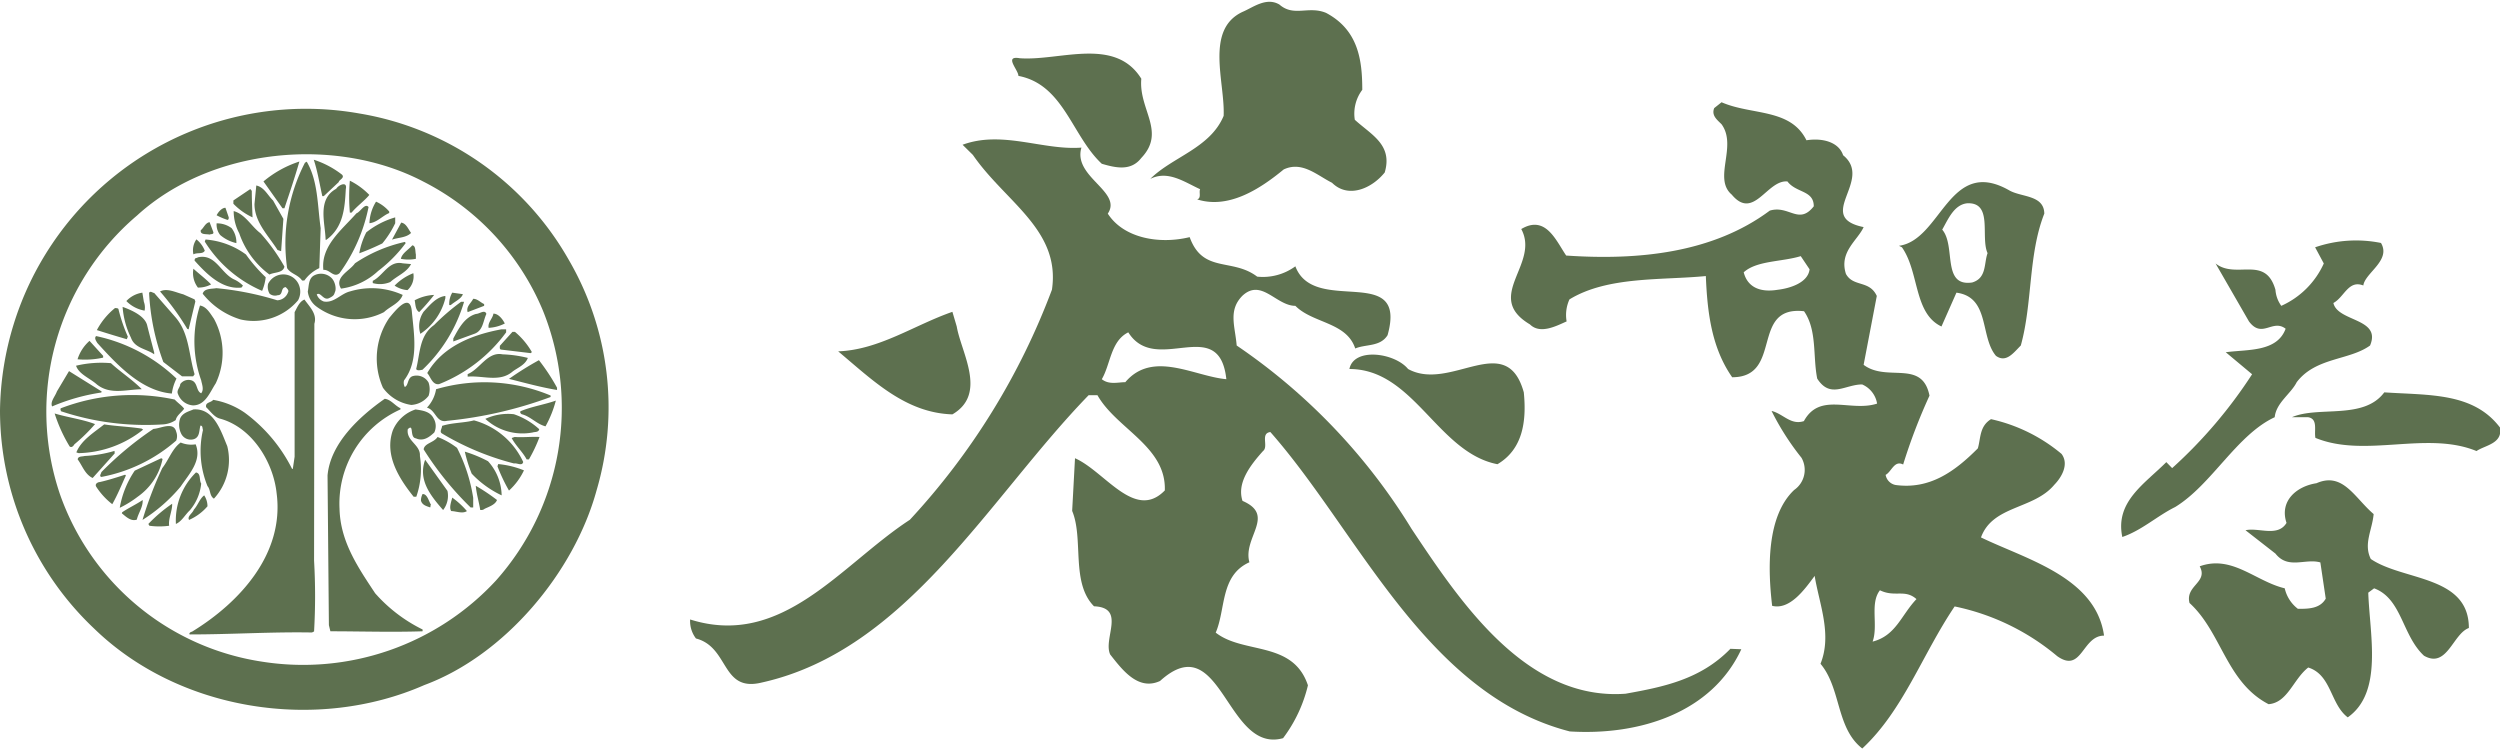 <svg id="レイヤー_1" data-name="レイヤー 1" xmlns="http://www.w3.org/2000/svg" viewBox="0 0 167 50"><defs><style>.cls-1{fill:#5d704f}</style></defs><path class="cls-1" d="M88.58.86C90.73 2 91 4 91 6a2.65 2.65 0 00-.5 2c1.09 1 2.55 1.66 2 3.52-.87 1.08-2.44 1.76-3.52.69-1-.5-2-1.47-3.23-.89-1.66 1.37-3.72 2.65-5.78 2 .3-.09.1-.49.2-.68-1.07-.49-2.15-1.28-3.33-.69 1.47-1.47 4-2.05 4.9-4.21.1-2.25-1.27-5.77 1.27-6.95.69-.29 1.57-1 2.45-.49.97.85 1.94.07 3.12.56zM76.24 5.26c-.19 2.06 1.67 3.53 0 5.29-.68.88-1.66.68-2.64.39-2-1.86-2.54-5.29-5.57-5.87 0-.4-1-1.37.09-1.18 2.64.2 6.36-1.47 8.12 1.37zM134.19 12.7c-4-2.25-4.5 3.33-7.34 3.72l.2.1c1.17 1.67.78 4.41 2.64 5.29l1-2.26c2.25.3 1.56 2.94 2.64 4.22.68.49 1.17-.2 1.66-.69.79-2.84.49-6.07 1.57-8.81-.02-1.27-1.56-1.08-2.37-1.57zm-2.45 6.17c-2.05.3-1.07-2.45-2-3.53.39-.68.78-1.66 1.66-1.76 1.76-.09.88 2.26 1.37 3.33-.25.69-.05 1.67-1.03 1.96zM159.05 16.23c.69 1.17-1.07 2-1.18 2.84-1-.39-1.27.78-2 1.17.29 1.27 3.23 1 2.45 2.84-1.38 1-3.63.78-4.9 2.45-.39.78-1.37 1.37-1.47 2.34-2.54 1.18-4.21 4.51-6.65 6-1.18.58-2.25 1.57-3.53 2-.49-2.35 1.47-3.53 2.94-5l.39.4a31.5 31.5 0 005.34-6.27l-1.76-1.47c1.46-.2 3.42 0 4-1.57-.88-.68-1.57.69-2.45-.49L148 17.6c1.37 1.08 3.33-.59 4 1.76a2.07 2.07 0 00.39 1.07 5.64 5.64 0 002.84-2.83l-.58-1.08a8.4 8.4 0 014.4-.29zM63.91 21.81c.3 1.76 2.06 4.5-.29 5.87-3.13-.1-5.29-2.25-7.63-4.21 2.74-.1 5.09-1.76 7.63-2.64z"/><path class="cls-1" d="M115.59 43.34c-2 2.06-4.5 2.55-7 3-6.66.49-11.07-6.17-14.29-11a40.07 40.07 0 00-11.69-12.26c-.1-1.27-.59-2.35.39-3.33 1.27-1.17 2.25.68 3.53.68 1.17 1.18 3.42 1.08 4 2.85.69-.3 1.67-.1 2.16-.89 1.37-4.89-4.9-1.26-6.16-4.6a3.67 3.67 0 01-2.55.69c-1.67-1.27-3.63-.2-4.51-2.64-2 .49-4.4.09-5.47-1.57 1-1.47-2.35-2.45-1.76-4.41-2.55.2-5.29-1.17-7.94-.19l.69.68c2.16 3.14 5.87 5 5.28 9a46.66 46.66 0 01-9.49 15.37c-4.6 3-8.51 8.61-14.68 6.66a1.92 1.92 0 00.39 1.27c2.25.59 1.67 3.62 4.41 2.94 9.69-2.16 15.17-12.34 21.82-19.19h.59c1.27 2.25 4.6 3.42 4.5 6.36-2 2.06-4-1.27-6-2.15l-.19 3.52c.78 1.86-.1 4.8 1.46 6.37 2.16.09.59 2.15 1.08 3.22.79 1 1.86 2.45 3.33 1.77 4.11-3.72 4.4 4.89 8.22 3.82a9.54 9.54 0 001.66-3.53c-1-3-4.3-2.06-6.16-3.52.68-1.57.29-3.82 2.25-4.7-.46-1.66 1.79-3.13-.46-4.1-.39-1.18.49-2.35 1.37-3.33.39-.3-.2-1.18.49-1.27 5.87 6.65 10.37 17.52 20 20 4.7.29 9.5-1.27 11.46-5.49zM75.17 25.53c-.49 0-1.08.19-1.57-.2.59-1 .59-2.55 1.77-3.13 1.85 2.94 6.07-1.27 6.55 3.13-2.15-.19-4.92-1.96-6.75.2z"/><path class="cls-1" d="M94.06 24.65c2.84 1.56 6.56-2.65 7.73 1.56.2 2-.1 3.82-1.76 4.8-4-.78-5.58-6.36-9.89-6.36.3-1.47 3.04-1.08 3.92 0zM167 28.56c.19 1.08-1 1.18-1.57 1.57-3.33-1.37-7.43.49-10.76-.88-.1-.49.19-1.27-.49-1.38h-1.08c1.76-.77 4.79.2 6.17-1.66 3.01.2 5.95 0 7.73 2.35zM158.56 34.34c-.1 1.08-.69 2-.19 3 2.15 1.47 6.55 1.08 6.55 4.61-1.07.39-1.46 2.74-3 1.85-1.47-1.37-1.47-3.81-3.33-4.5l-.39.29c.1 2.84 1 6.66-1.37 8.33-1.17-.88-1.08-2.84-2.64-3.33-1 .78-1.37 2.35-2.65 2.45-2.83-1.47-3.13-4.8-5.28-6.76-.3-1.17 1.27-1.37.68-2.45 2.16-.78 3.72 1 5.68 1.47a2.38 2.38 0 00.88 1.37c.69 0 1.47 0 1.86-.68l-.36-2.42c-1-.29-2.15.49-3-.59l-2-1.56c.88-.2 2.15.48 2.74-.49-.49-1.47.68-2.45 2-2.65 1.77-.78 2.55.98 3.82 2.06zM132.33 35.9c.78-2.15 3.52-1.86 4.9-3.52.48-.49 1-1.37.48-2.06A11.08 11.08 0 00133 28c-.78.48-.68 1.27-.88 1.95-1.56 1.57-3.23 2.75-5.48 2.45a.83.83 0 01-.68-.68c.39-.2.58-1 1.17-.69a38 38 0 011.76-4.6c-.49-2.45-2.84-.88-4.4-2.06l.88-4.6c-.49-1.07-1.57-.58-2.06-1.47-.48-1.47.79-2.25 1.18-3.13-3.33-.68.69-3.13-1.37-4.8-.29-.88-1.37-1.17-2.45-1-1.06-2.15-3.67-1.66-5.67-2.54l-.49.39c-.2.49.19.78.49 1.08 1.07 1.47-.59 3.62.68 4.7 1.47 1.76 2.35-1 3.72-.88.59.78 1.76.58 1.76 1.66-1 1.28-1.66-.1-2.94.29-3.81 2.84-8.8 3.33-13.6 3-.68-1-1.37-2.74-3-1.77 1.27 2.35-2.55 4.51.58 6.37.69.68 1.77.1 2.45-.2a2.5 2.5 0 01.19-1.47c2.55-1.56 6.17-1.27 9.11-1.56.1 2.45.39 4.8 1.76 6.76 3.42 0 1.18-4.81 4.8-4.41.88 1.27.58 3 .88 4.5.88 1.37 1.86.39 3 .39a1.69 1.69 0 011 1.28c-1.76.58-3.82-.79-4.89 1.17-.88.29-1.38-.49-2.16-.68a17.41 17.41 0 002 3.13 1.63 1.63 0 01-.49 2.15c-1.86 1.76-1.76 5.29-1.47 7.74 1.18.29 2.16-1.08 2.84-2 .3 1.86 1.18 3.91.39 5.87C123 46 122.64 48.63 124.4 50c2.74-2.55 4-6.27 6.17-9.49a15.54 15.54 0 016.85 3.32c1.66 1.18 1.66-1.37 3.13-1.37-.55-3.91-5.19-5.09-8.22-6.56zm-13.6-16.54c-1.18.19-2-.19-2.25-1.17.87-.79 2.54-.69 3.81-1.08l.59.88c-.1.88-1.27 1.27-2.15 1.37zm6.36 23.5c.39-1.08-.2-2.55.49-3.43 1 .49 1.66-.1 2.44.59-1.02 1.07-1.37 2.44-2.93 2.84zM38 17.37a19.81 19.81 0 00-14-9.79A20.44 20.44 0 000 27.42v.09A20.06 20.06 0 006.3 42c5.67 5.5 14.86 6.92 22.05 3.76 5.39-2 10-7.53 11.5-13A19.58 19.58 0 0038 17.37zm-4.87 21.41a17.54 17.54 0 01-15.62 5.42A17 17 0 014 33a17.19 17.19 0 015.15-18.6c4.95-4.53 13.29-5.32 19.11-2.28a17 17 0 018 8.61 17.34 17.34 0 01-3.13 18.05z"/><path class="cls-1" d="M21.63 13.1l1-.94c0-.14.42-.27.22-.49a6.13 6.13 0 00-1.89-1c.25.76.39 1.62.57 2.43zM19 13.91c.34-1 .71-2.11 1-3.12a7.16 7.16 0 00-2.4 1.33l1.27 1.79zM19.18 17.91c.24.39.73.43 1 .83h.15a2.55 2.55 0 011-.83l.09-2.67c-.22-1.55-.17-3.14-.93-4.44l-.12.07a11.8 11.8 0 00-1.19 7.04zM23.49 14.2c.34-.42.89-.81 1.18-1.18a4.73 4.73 0 00-1.3-.95 12.6 12.6 0 000 2.13zM22.46 12.61c-1.3.71-.73 2.3-.71 3.41h.05c1.15-.84 1.23-2.14 1.3-3.39.12-.56-.49-.27-.64-.02zM18.78 16.78l.15-2.16-.69-1.23c-.36-.34-.58-.88-1.12-1L17 13.63c0 1.21.93 2.11 1.54 3.07zM16.82 12.75l-.1-.12-1.13.76v.22a4.26 4.26 0 001.28.91c-.02-.59-.05-1.13-.05-1.77zM26 14.13a2.49 2.49 0 00-.88-.66 2.87 2.87 0 00-.44 1.44c.51-.05.86-.49 1.32-.68zM23.81 14.25c-1 1.13-2.38 2.18-2.21 3.78.42-.05.69.56 1.08.22a11.28 11.28 0 001.94-4.42c-.24-.29-.54.32-.81.42zM15.28 14.52l-.22-.64c-.25 0-.49.3-.59.5a4.33 4.33 0 00.73.31c.08-.02.08-.1.08-.17zM18 18.34c.32-.17.91-.09 1-.53a12.53 12.53 0 00-1.6-2.23c-.61-.45-1-1.26-1.79-1.48a3.12 3.12 0 00.37 1.48A5.73 5.73 0 0018 18.34zM24 16.92a16.21 16.21 0 001.54-.66 6.42 6.42 0 00.86-1.35v-.39a5.67 5.67 0 00-1.93 1 4.8 4.8 0 00-.47 1.4zM14 15.67c.1-.05.29 0 .25-.17l-.25-.66c-.29.05-.39.39-.59.54-.05.32.37.24.59.29zM26.21 16c.42-.14.93-.12 1.25-.44-.19-.25-.32-.64-.66-.69L26.19 16zM14.71 15.7a2.51 2.51 0 001.08.54 1.56 1.56 0 00-.32-1 1.63 1.63 0 00-1-.32 1.12 1.12 0 00.24.78zM13.68 16.75a1.8 1.8 0 00-.56-.76 1.27 1.27 0 00-.2 1c.27-.14.61.01.76-.24zM17.51 19.43a3.29 3.29 0 00.24-.91A10.42 10.42 0 0116.43 17a5.24 5.24 0 00-2.7-1l-.05.14a8.44 8.44 0 003.83 3.29zM25.26 18.1a9.26 9.26 0 001.84-1.86l-.05-.08a9.72 9.72 0 00-3.34 1.43c-.34.51-1.4.93-.93 1.69a4.49 4.49 0 002.48-1.18zM26.78 17.29a2.58 2.58 0 001 0V17c-.05-.22 0-.59-.24-.61-.25.29-.69.53-.76.9zM13.22 17.19c-.1.08-.22 0-.22.22.83.93 1.86 1.94 3.13 1.8l.1-.13a2 2 0 00-.54-.39c-.93-.39-1.27-1.77-2.47-1.5zM26.07 18.84c.46-.42 1.1-.64 1.39-1.2l-.56-.05c-.93-.2-1.3.83-2 1.17v.15a1.76 1.76 0 001.17-.07zM13.22 19.21a1.81 1.81 0 00.88-.21c-.34-.36-.83-.73-1.18-1.05a1.6 1.6 0 00.3 1.26zM27.61 18.25a3.55 3.55 0 00-1.25.83 1.78 1.78 0 00.86.3 1.23 1.23 0 00.39-1.13z"/><path class="cls-1" d="M25.65 20.85c.42-.4 1.05-.59 1.25-1.15a5 5 0 00-3.53-.23c-.61.15-1.06.79-1.74.67a.76.76 0 01-.47-.47c.25-.2.44.42.81.25s.34-.25.42-.45 0-.71-.3-.95a1 1 0 00-1.09-.13c-.41.2-.36.74-.44 1.08a1.45 1.45 0 00.57 1 4.28 4.28 0 004.52.38zM19.91 20.06a1.2 1.2 0 000-1.15 1.13 1.13 0 00-2 .05.89.89 0 00.1.66.57.57 0 00.54.1c.39 0 .17-.51.54-.54.05.07.24.2.15.35a.8.8 0 01-.72.53 20 20 0 00-4.07-.81c-.32.06-.8 0-.91.37a5.14 5.14 0 002.53 1.72 3.89 3.89 0 003.84-1.28zM12.6 22c.15-.61.3-1.25.45-1.86L13 20l-.76-.34c-.49-.12-1.08-.44-1.55-.19a17.31 17.31 0 011.82 2.5zM12.16 25.14h.74L13 25c-.4-1.33-.35-2.75-1.3-3.83l-1.4-1.6c-.1 0-.27-.17-.34 0a15.39 15.39 0 00.95 4.61zM9.61 20.16l-.1-.61a1.83 1.83 0 00-1.07.56 2.23 2.23 0 001.22.64 1.08 1.08 0 00-.05-.59zM30.11 20.38c.27-.24.71-.42.81-.73l-.71-.1a1.46 1.46 0 00-.2.83zM28 20.85a14.15 14.15 0 001-1.15 3.06 3.06 0 00-1.3.36c.06.25.03.62.3.79zM28.3 20.82a1.7 1.7 0 00-.22 1.48 4 4 0 001.67-2.38v-.15c-.62.07-1.06.64-1.45 1.05zM32.34 20.43v-.12c-.24-.1-.44-.35-.73-.35-.15.3-.49.52-.37.89zM21 21.63c.2-.66-.32-1.13-.66-1.62-.34.13-.49.54-.66.84v9.66l-.12.81h-.05a10.46 10.46 0 00-3.16-3.75 5.24 5.24 0 00-2.11-.86c-.15.2-.54.15-.47.49.28.27.54.66.91.76 2.14.57 3.58 2.89 3.8 5 .52 4-2.42 7.26-5.66 9.24-.07 0-.22.1-.15.18 2.8 0 5.47-.18 8.17-.13l.14-.07a41.44 41.44 0 000-4.73zM29 21.71c-1 .71-.93 1.88-1.2 2.94.07.14.29.07.42.05A10.21 10.21 0 0031 20.16h-.2a14.63 14.63 0 00-1.8 1.55z"/><path class="cls-1" d="M26 21.24a4.82 4.82 0 00-.42 4.66 2.85 2.85 0 001.89 1.15 1.58 1.58 0 001.16-.61 1.39 1.39 0 000-.88.92.92 0 00-1-.45c-.44.08-.32.64-.59.74a.6.6 0 01-.05-.44c1-1.32.66-3.07.52-4.61-.12-1.35-1.18.05-1.51.44zM14.29 21.29c-.24-.34-.49-.81-.93-.88a7.78 7.78 0 00.08 5c.05.27.2.61 0 .86-.35-.15-.22-.71-.64-.86a.68.68 0 00-.76.25c0 .22-.27.41-.15.66a1.15 1.15 0 001 .76c.83 0 1.13-.88 1.52-1.47a4.77 4.77 0 00-.12-4.32zM10.3 23.67v-.12c-.15-.59-.32-1.21-.47-1.82s-1-1-1.64-1.23a5.59 5.59 0 00.56 2.06c.25.72 1.06.74 1.55 1.11zM8.54 22.49a11.06 11.06 0 01-.62-1.81c0-.1-.15-.1-.24-.1a4.75 4.75 0 00-1.21 1.47c.69.22 1.35.42 2 .61zM30.28 22.81l1.4-.51c.59-.2.59-.86.81-1.33-.1-.32-.46 0-.69 0-.78.22-1.17 1-1.52 1.64zM33.72 21.61c-.13-.27-.42-.66-.76-.66-.05.34-.39.58-.32.95a2.67 2.67 0 001.08-.29zM28.54 24.92c.22.24.34.81.79.74a10.18 10.18 0 004.48-3.46V22h-.32c-1.83.34-3.89 1.08-4.95 2.92zM33.45 23.35l2 .24.08-.07a5 5 0 00-1.13-1.35h-.17l-.84.93c.01.06-.04.2.06.25zM11.48 26.29a3.07 3.07 0 01.31-1 11.09 11.09 0 00-5.37-2.84c-.14.14 0 .32.08.46 1.35 1.49 2.96 3.21 4.98 3.38zM6.89 23.89v-.12l-.91-1a2.71 2.71 0 00-.8 1.23 5.46 5.46 0 001.71-.11zM35.26 23.91a7.92 7.92 0 00-1.69-.24c-1-.2-1.52 1-2.33 1.32v.17c1-.09 2.14.4 3-.34.31-.24.85-.44 1.02-.91zM36 24.06a20.85 20.85 0 00-2 1.25c1.08.27 2.16.57 3.21.74v-.15A13.26 13.26 0 0036 24.06zM6.47 25.68c.89.71 1.94.34 3 .32-.59-.61-1.42-1.15-2.06-1.74a7.3 7.3 0 00-2.33.17c.19.57.92.83 1.39 1.25zM6.79 26.15l-2.18-1.36-.81 1.36c-.12.34-.46.68-.32 1a13.38 13.38 0 013.29-.93zM36.78 26.42a11.47 11.47 0 00-7.65-.42 2.32 2.32 0 01-.61 1.23c.61.17.61 1.05 1.35.88a27.58 27.58 0 006.91-1.59zM11.67 26.69a13.39 13.39 0 00-7.6.58c-.07.05 0 .15 0 .2a17.92 17.92 0 006.81.88 1.7 1.7 0 00.86-.29c.05-.3.42-.54.56-.76-.14-.2-.43-.39-.63-.61zM25.06 39.63c-1.15-1.74-2.33-3.45-2.38-5.66a6.89 6.89 0 014.07-6.62v-.08c-.37-.17-.63-.58-1.05-.63-1.74 1.22-3.63 3-3.82 5.12l.09 10 .1.41c1.91 0 4.14.07 6.16 0v-.12a10.25 10.25 0 01-3.17-2.42zM34.85 27.67c.58.14 1 .66 1.59.81a7.37 7.37 0 00.69-1.72c-.76.27-1.6.39-2.36.71-.05.07 0 .15.08.2zM13.86 32.47c.22.25.12.64.43.84a3.81 3.81 0 00.89-3.51c-.42-1-.89-2.55-2.26-2.45-.32.14-.71.22-.88.59a1.32 1.32 0 00.05 1 .71.71 0 00.88.39c.39-.15.32-.58.42-.9.17 0 .12.19.17.29a6.2 6.2 0 00.3 3.75z"/><path class="cls-1" d="M27.78 29.28c.5.23.91-.09 1.23-.39a1 1 0 00-.05-.95c-.24-.47-.76-.52-1.2-.59a2.48 2.48 0 00-1.52 1.4c-.57 1.64.39 3.18 1.39 4.43h.18a5.61 5.61 0 00.24-2.72c.05-.76-.93-1-.81-1.79.44-.42.1.56.54.61zM6.35 28.33c-.83-.32-1.81-.44-2.7-.71a10.13 10.13 0 001 2.2c.12.1.24 0 .32-.14a11.7 11.7 0 001.38-1.35zM35.58 28.89c.15-.05.4 0 .44-.22a4.79 4.79 0 00-1.69-1 3.61 3.61 0 00-1.91.31 3.65 3.65 0 003.16.91zM31.66 28.08c-.61.17-1.47.15-2.13.37 0 .18-.2.39 0 .51a18.16 18.16 0 004.81 2c.2-.05.54.2.61-.1a5.09 5.09 0 00-3.29-2.78zM9.56 28.7l-.1-.07c-.85-.13-1.64-.15-2.5-.28-.68.54-1.54 1.06-1.86 1.87l.15.05a7.14 7.14 0 004.31-1.57zM10.25 28.65a22.25 22.25 0 00-3.48 2.89c0 .08-.17.27 0 .32a10.53 10.53 0 005-2.43.8.8 0 000-.59c-.17-.71-1.05-.21-1.52-.19zM34.38 29.19l-.2.07c.27.52.74.93 1 1.43h.15a9.71 9.71 0 00.71-1.5c-.53-.03-1.12.04-1.66 0z"/><path class="cls-1" d="M29.23 29.19c-.25.39-.88.41-.93.83a21.1 21.1 0 003.14 3.88h.17v-.64a11 11 0 00-1.08-3.34 5.23 5.23 0 00-1.3-.73zM12.07 32.5c.56-.84 1.44-1.74 1-2.82a1.81 1.81 0 01-1-.12c-.57.41-.79 1.15-1.23 1.71a24.79 24.79 0 00-1.32 3.46 10.82 10.82 0 002.55-2.23zM7.65 30.12a8.44 8.44 0 01-2 .34c-.17.05-.44 0-.46.23.31.41.48 1 1 1.24l1.47-1.64zM31.05 30.17a9.29 9.29 0 00.46 1.47 6.63 6.63 0 002 1.45 3.48 3.48 0 00-.91-2.28 8.69 8.69 0 00-1.55-.64zM10.86 30.66l-.09-.05-1.77.83a6.31 6.31 0 00-1 2.48 6.71 6.71 0 001.2-.74 4.09 4.09 0 001.66-2.52zM28.4 30.71c-.49 1.35.36 2.4 1.2 3.36a1.55 1.55 0 00.29-1.28zM33.23 31.15a11.79 11.79 0 00.77 1.62 4.29 4.29 0 001-1.35 6.06 6.06 0 00-1.72-.42zM13.44 32.3c-.15-.22 0-.68-.35-.74A4.5 4.5 0 0011.75 35c.39-.17.61-.61.93-.91a3.24 3.24 0 00.76-1.79zM8.36 31.71c-.56.18-1.15.37-1.69.49-.1 0-.35.1-.25.3a4.69 4.69 0 001.08 1.18c.35-.62.62-1.28.91-1.92zM32.08 34.07c.12 0 .19 0 .29-.08.29-.14.71-.27.83-.59a13 13 0 00-1.42-.95c.05.55.22 1.1.3 1.62zM28.23 33a.92.92 0 00-.11.44c.08.3.37.37.6.45.07 0 0-.1.07-.17-.17-.29-.25-.72-.56-.72zM13.86 33.82a1.33 1.33 0 00-.22-.73c-.3.22-.42.66-.69.95-.08.25-.47.45-.32.69a3.43 3.43 0 001.23-.91zM30.21 33.24c-.07.29-.22.66-.07.9.31 0 .76.2 1.05 0a5.57 5.57 0 00-.98-.9zM8.14 34.29c.27.22.61.56 1 .42.1-.44.42-.84.39-1.31-.44.3-.93.52-1.37.82zM9.91 35l.07.12a4.86 4.86 0 001.32 0c-.07-.46.22-1 .2-1.47A9.91 9.91 0 009.91 35z"/></svg>